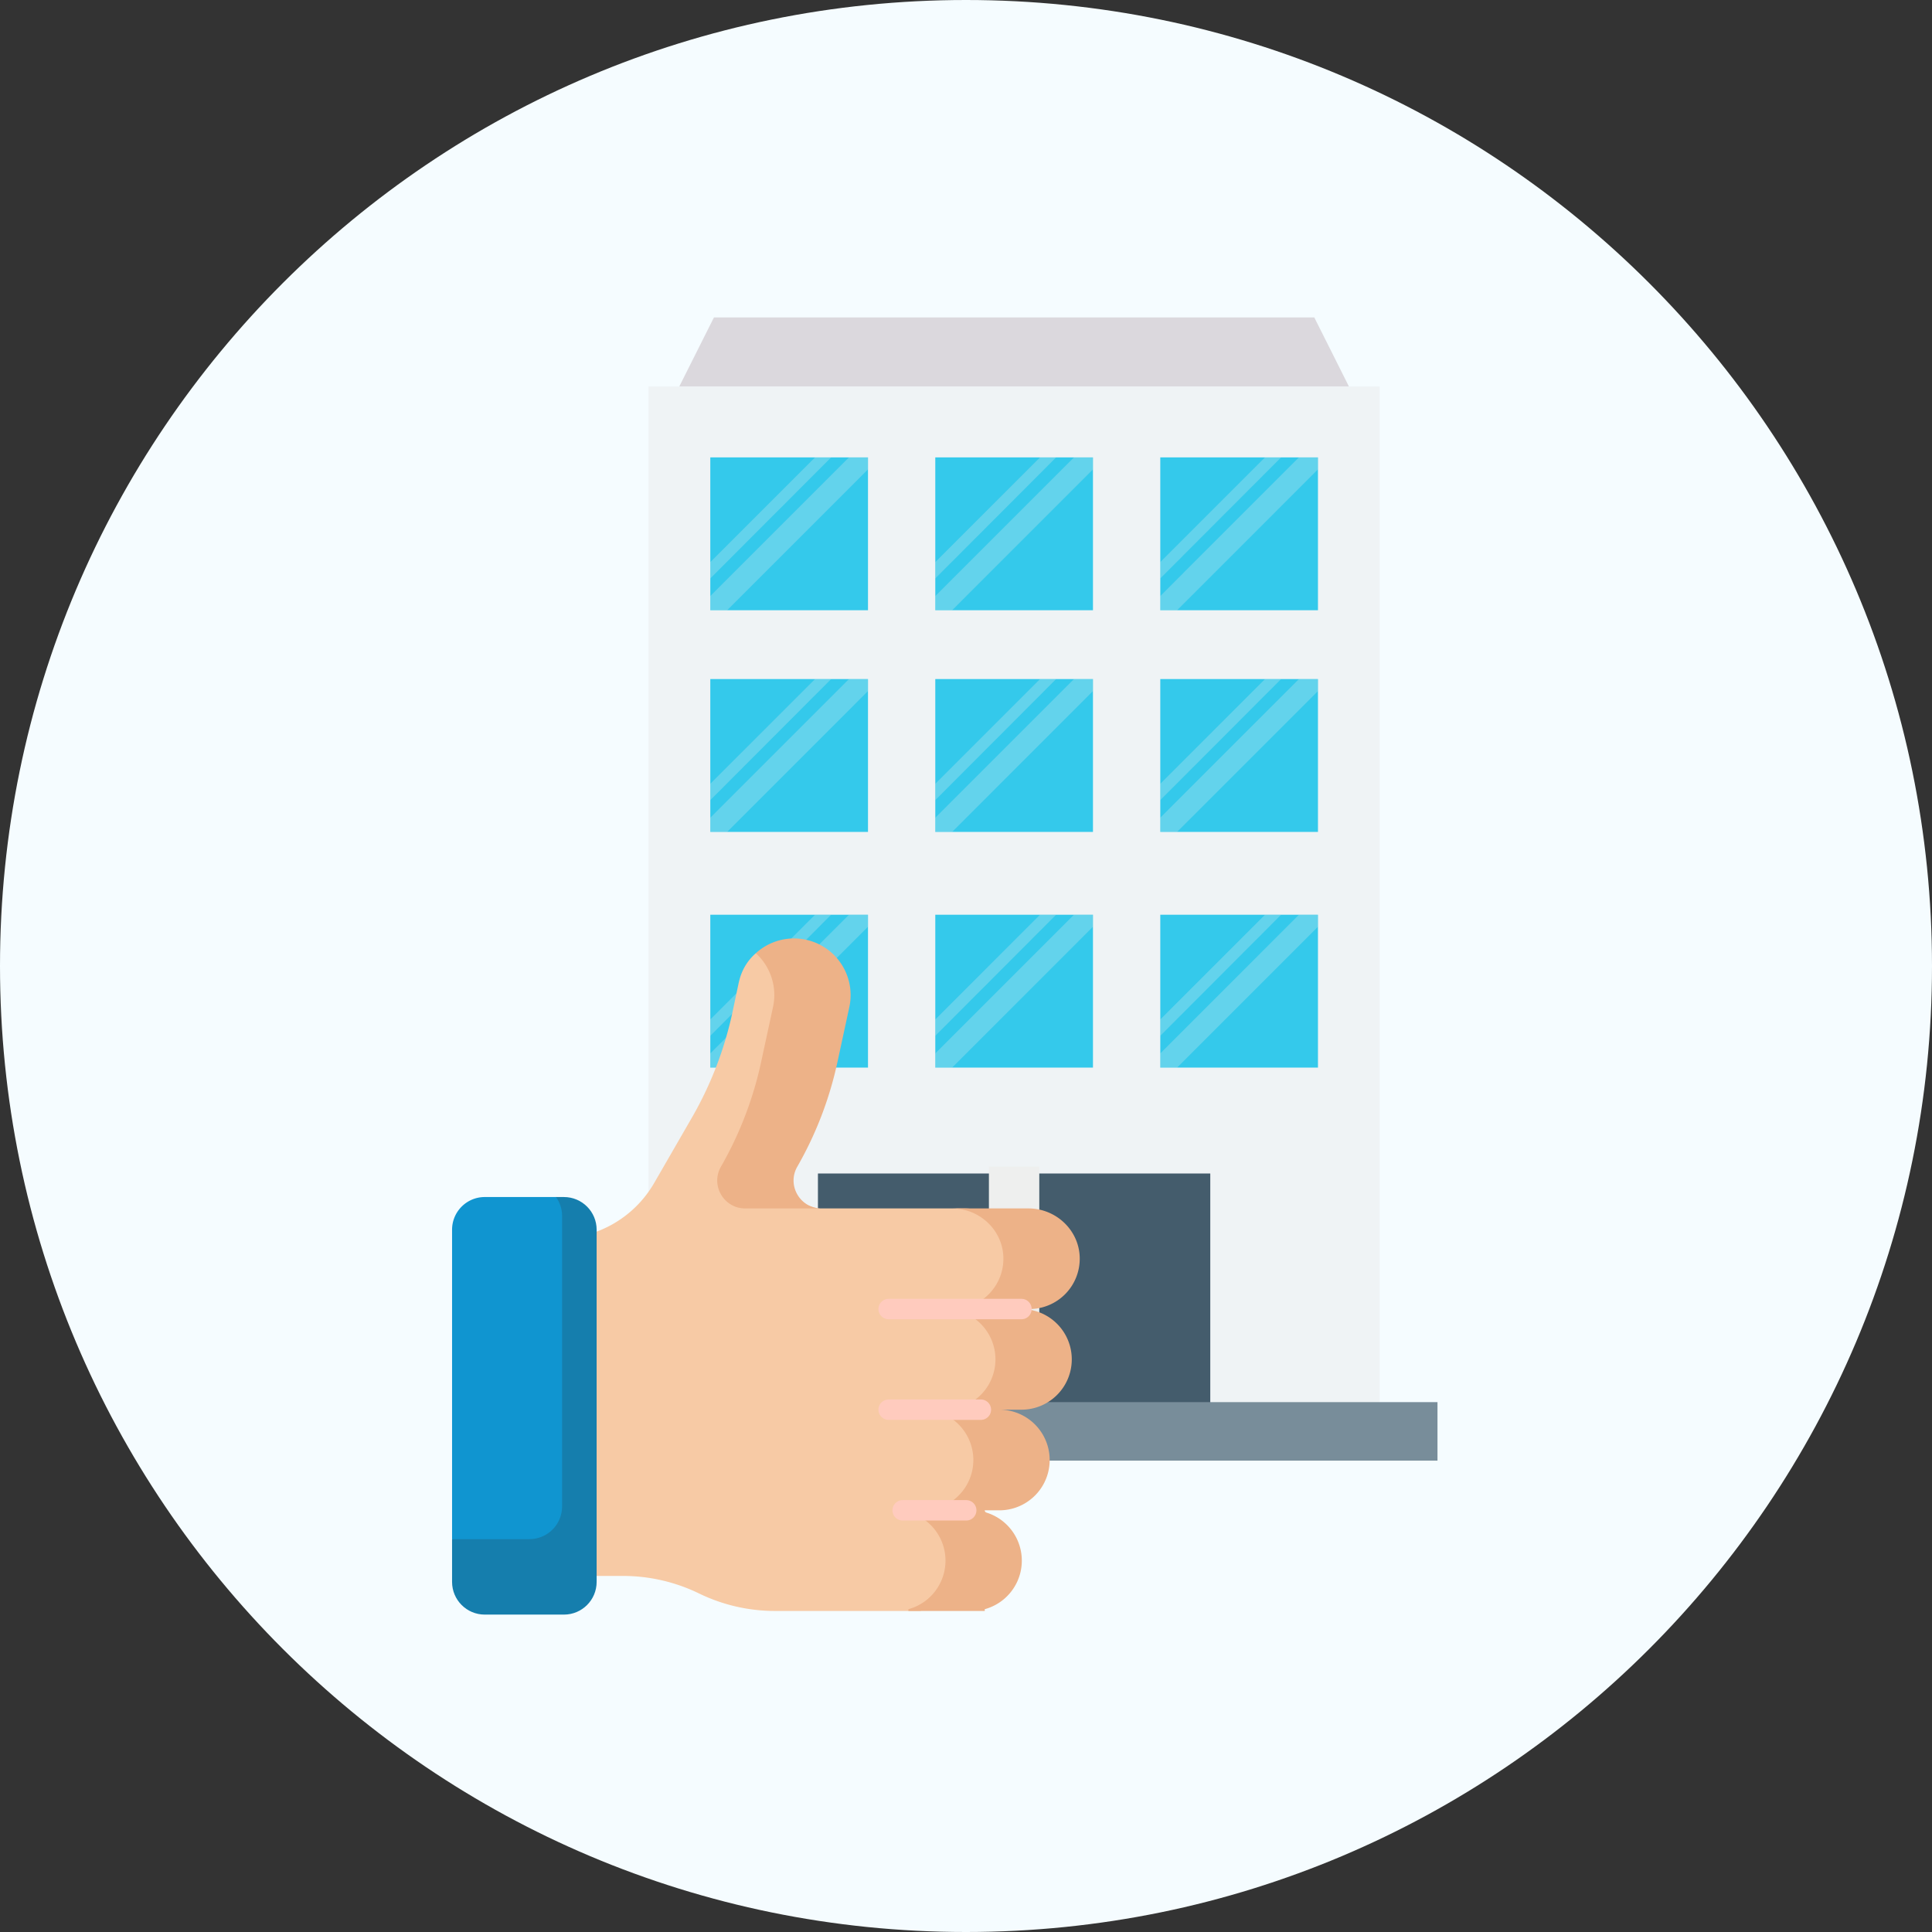 <svg width="132" height="132" fill="none" xmlns="http://www.w3.org/2000/svg" viewBox="0 0 132 132"><rect x="0" y="0" width="132" height="132" fill="#333333" stroke="none"/><path d="M66 132c36.451 0 66-29.549 66-66 0-36.45-29.549-66-66-66C29.55 0 0 29.55 0 66c0 36.451 29.55 66 66 66z" fill="#F5FCFF"/><path d="M44.31 26.404h49.956v72.185H44.31V26.404z" fill="#EFF3F5"/><path d="M48.78 21.686l-2.368 4.718h45.75l-2.367-4.718H48.78z" fill="#DBD8DD"/><path d="M79.274 31.25h10.773v10.443H79.274V31.25z" fill="#34C9EB"/><g opacity=".5" fill="#EEEFEE"><path opacity=".5" d="M87.53 31.25l-8.256 8.272v-1.118l7.155-7.155h1.102zM90.046 31.25v.821l-9.621 9.622h-1.151v-.97l9.473-9.474h1.3z"/></g><path d="M63.902 31.25h10.773v10.443H63.902V31.25z" fill="#34C9EB"/><g opacity=".5" fill="#EEEFEE"><path opacity=".5" d="M72.159 31.25l-8.257 8.272v-1.118l7.154-7.155h1.103zM74.675 31.25v.821l-9.621 9.622h-1.152v-.97l9.474-9.474h1.3z"/></g><path d="M48.53 31.25h10.774v10.443H48.53V31.25z" fill="#34C9EB"/><g opacity=".5" fill="#EEEFEE"><path opacity=".5" d="M56.787 31.25l-8.257 8.272v-1.118l7.155-7.155h1.102zM59.303 31.25v.821l-9.621 9.622H48.53v-.97l9.474-9.474h1.299z"/></g><path d="M79.274 46.395h10.773v10.444H79.274V46.395z" fill="#34C9EB"/><g opacity=".5" fill="#EEEFEE"><path opacity=".5" d="M87.53 46.395l-8.256 8.273v-1.119l7.155-7.154h1.102zM90.046 46.395v.822l-9.621 9.622h-1.151v-.97l9.473-9.474h1.3z"/></g><path d="M63.902 46.395h10.773v10.444H63.902V46.395z" fill="#34C9EB"/><g opacity=".5" fill="#EEEFEE"><path opacity=".5" d="M72.159 46.395l-8.257 8.273v-1.119l7.154-7.154h1.103zM74.675 46.395v.822l-9.621 9.622h-1.152v-.97l9.474-9.474h1.3z"/></g><path d="M48.53 46.395h10.774v10.444H48.53V46.395z" fill="#34C9EB"/><g opacity=".5" fill="#EEEFEE"><path opacity=".5" d="M56.787 46.395l-8.257 8.273v-1.119l7.155-7.154h1.102zM59.303 46.395v.822l-9.621 9.622H48.53v-.97l9.474-9.474h1.299z"/></g><path d="M79.274 62.497h10.773v10.444H79.274V62.497z" fill="#34C9EB"/><g opacity=".5" fill="#EEEFEE"><path opacity=".5" d="M87.53 62.497l-8.256 8.273v-1.118l7.155-7.155h1.102zM90.046 62.497v.822l-9.621 9.622h-1.151v-.97l9.473-9.474h1.3z"/></g><path d="M63.902 62.497h10.773v10.444H63.902V62.497z" fill="#34C9EB"/><g opacity=".5" fill="#EEEFEE"><path opacity=".5" d="M72.159 62.497l-8.257 8.273v-1.118l7.154-7.155h1.103zM74.675 62.497v.822l-9.621 9.622h-1.152v-.97l9.474-9.474h1.3z"/></g><path d="M48.53 62.497h10.774v10.444H48.53V62.497z" fill="#34C9EB"/><g opacity=".5" fill="#EEEFEE"><path opacity=".5" d="M56.787 62.497L48.53 70.77v-1.118l7.155-7.155h1.102zM59.303 62.497v.822l-9.621 9.622H48.53v-.97l9.474-9.474h1.299z"/></g><path d="M55.884 80.177H82.69v17.62H55.884v-17.62z" fill="#445C6C"/><path d="M40.543 95.798h57.67v3.997h-57.67v-3.997z" fill="#788D9A"/><path d="M67.565 79.71h3.442v16.088h-3.442V79.71z" fill="#EEEFEE"/><g clip-path="url(#clip0)"><path d="M65.424 89.438h.544a3.438 3.438 0 0 0 3.437-3.508c-.038-1.882-1.623-3.367-3.505-3.367h-9.773a1.91 1.91 0 0 1-.684-.124c-.864-.33-1.79-.465-2.716-.465h-.607c-1.464 0-2.381-1.583-1.653-2.853a24.912 24.912 0 0 0 2.738-7.126l.497-2.297c.518-1.692.387-3.059-.187-4.1l-1.874-.472c-.606.532-1 1.209-1.179 2.059l-.398 1.884a24.912 24.912 0 0 1-2.8 7.306l-2.568 4.45a7.608 7.608 0 0 1-6.589 3.803v23.045h4.456c1.8 0 3.576.409 5.195 1.196a11.865 11.865 0 0 0 5.194 1.197h9.964v-.121a3.439 3.439 0 0 0 0-6.634v-.121h.999a3.438 3.438 0 1 0 0-6.876h1.51a3.438 3.438 0 1 0 0-6.876z" fill="#F7CAA5"/><path d="M52.819 68.784l-.822 3.8a24.917 24.917 0 0 1-2.739 7.125c-.728 1.27.189 2.854 1.653 2.854h5.215c-1.464 0-2.38-1.584-1.652-2.854a24.914 24.914 0 0 0 2.738-7.126l.822-3.799a3.87 3.87 0 0 0-6.393-3.658 3.867 3.867 0 0 1 1.178 3.658zM69.789 89.438h.543a3.438 3.438 0 0 0 3.438-3.508c-.038-1.882-1.623-3.367-3.506-3.367h-5.219c1.874 0 3.457 1.468 3.509 3.34a3.438 3.438 0 0 1-3.437 3.535h-.543a3.438 3.438 0 0 1 0 6.876h-1.51a3.438 3.438 0 1 1 0 6.876h-.999v.121a3.438 3.438 0 0 1 0 6.634v.121h5.216v-.121a3.439 3.439 0 0 0 .116-6.601.162.162 0 0 1-.116-.154h.998a3.438 3.438 0 1 0 0-6.876h1.51a3.438 3.438 0 1 0 0-6.876z" fill="#EDB288"/><path d="M36.709 105.697a2.302 2.302 0 0 0 2.302-2.302V82.941c0-.419-.405-1.156-1.022-1.156H33.12c-1.233 0-2.233 1-2.233 2.234v21.14l.727.538h5.095z" fill="#1095D0"/><path d="M38.53 81.785h-.541c.26.366.415.813.415 1.296v19.844c0 1.234-1 2.234-2.234 2.234h-5.283v2.922c0 1.233 1 2.233 2.233 2.233h5.41c1.234 0 2.234-1 2.234-2.233V84.019c0-1.234-1-2.234-2.234-2.234z" fill="#157EAD"/><path d="M69.79 90.135h-9.075a.697.697 0 1 1 0-1.394h9.074a.697.697 0 0 1 0 1.394zM67.016 97.011h-6.301a.697.697 0 1 1 0-1.394h6.301a.697.697 0 0 1 0 1.394zM66.016 103.887h-4.342a.697.697 0 1 1 0-1.394h4.342a.697.697 0 1 1 0 1.394z" fill="#FFCBBE"/></g><defs><clipPath id="clip0"><path fill="#fff" transform="translate(29.229 64.114)" d="M0 0h46.2v46.2H0z"/></clipPath></defs></svg>